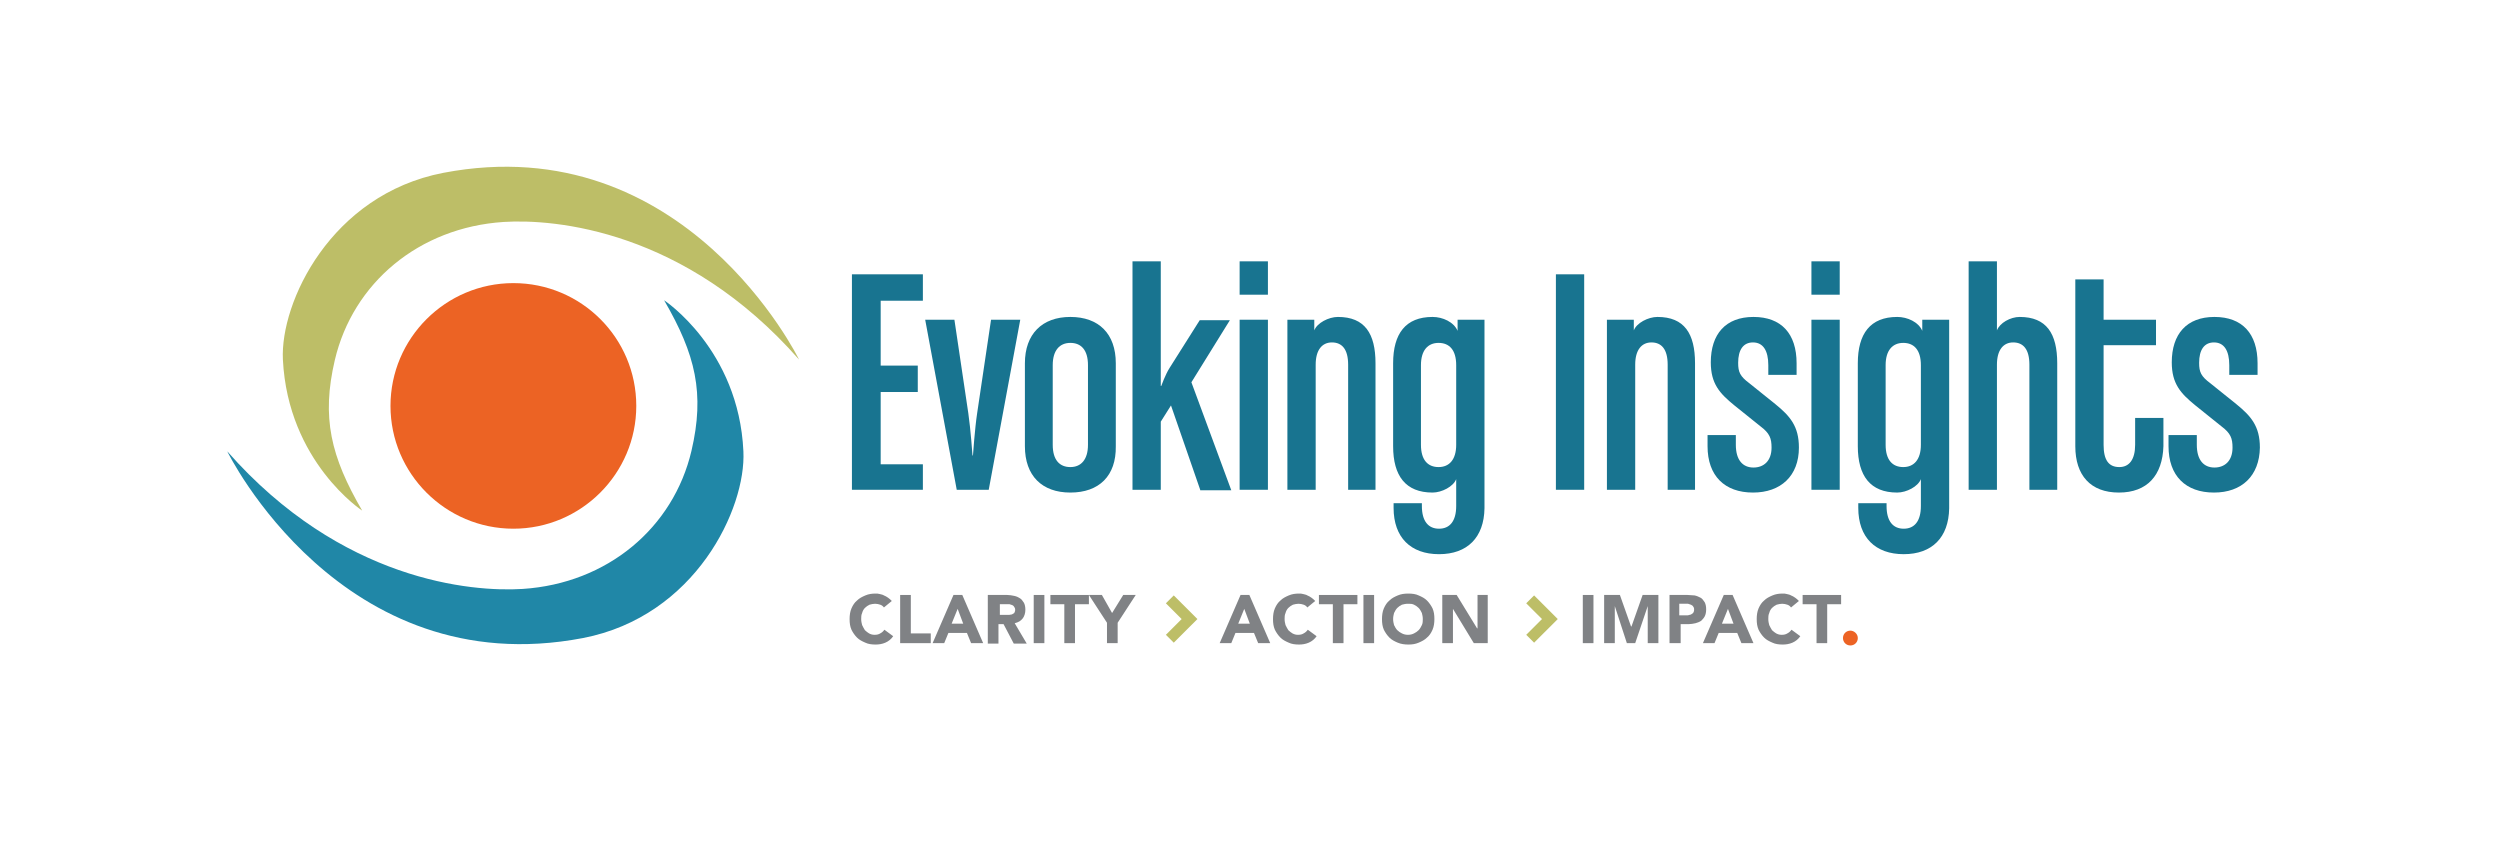 <svg width="339" height="116" viewBox="0 0 339 116" fill="none" xmlns="http://www.w3.org/2000/svg">
<path d="M115.521 66.414V37.197H125.142V40.778H119.419V49.575H124.45V53.156H119.419V62.958H125.142V66.414H115.521Z" fill="#187490"/>
<path d="M134.072 66.414H129.733L125.456 43.354H129.418L131.305 56.046C131.619 58.183 131.871 61.764 131.871 61.764H131.933C131.933 61.764 132.185 58.12 132.499 56.046L134.386 43.354H138.348L134.072 66.414Z" fill="#187490"/>
<path d="M145.14 66.791C141.304 66.791 138.977 64.529 138.977 60.507V49.26C138.977 45.302 141.304 42.977 145.14 42.977C148.976 42.977 151.302 45.239 151.302 49.26V60.507C151.365 64.529 149.038 66.791 145.14 66.791ZM147.529 49.512C147.529 47.438 146.586 46.496 145.14 46.496C143.693 46.496 142.75 47.501 142.75 49.512V60.319C142.75 62.392 143.693 63.335 145.14 63.335C146.586 63.335 147.529 62.33 147.529 60.319V49.512Z" fill="#187490"/>
<path d="M162.747 66.414L158.786 54.978L157.402 57.177V66.414H153.566V35.437H157.402V52.339H157.465C157.465 52.339 158.031 50.768 158.597 49.889L162.685 43.417H166.772L161.553 51.837L166.961 66.476H162.747V66.414Z" fill="#187490"/>
<path d="M168.093 35.437H171.929V39.961H168.093V35.437ZM168.093 43.354H171.929V66.414H168.093V43.354Z" fill="#187490"/>
<path d="M182.808 66.414V49.449C182.808 47.376 181.99 46.433 180.607 46.433C179.286 46.433 178.406 47.438 178.406 49.449V66.414H174.57V43.354H178.217V44.799C178.594 43.794 180.167 42.977 181.424 42.977C185.072 42.977 186.518 45.239 186.518 49.26V66.414H182.808Z" fill="#187490"/>
<path d="M195.133 75.147C191.297 75.147 188.971 72.885 188.971 68.864V68.236H192.807V68.613C192.807 70.686 193.687 71.692 195.133 71.692C196.58 71.692 197.46 70.686 197.46 68.613V64.969C197.083 65.974 195.511 66.791 194.253 66.791C190.606 66.791 188.908 64.529 188.908 60.507V49.26C188.908 45.239 190.606 42.977 194.253 42.977C195.636 42.977 197.146 43.668 197.649 44.862V43.354H201.296V68.927C201.233 72.885 198.969 75.147 195.133 75.147ZM197.46 49.512C197.46 47.438 196.517 46.496 195.07 46.496C193.624 46.496 192.681 47.501 192.681 49.512V60.319C192.681 62.392 193.624 63.335 195.07 63.335C196.517 63.335 197.46 62.33 197.46 60.319V49.512Z" fill="#187490"/>
<path d="M214.816 37.197H210.98V66.414H214.816V37.197Z" fill="#187490"/>
<path d="M226.136 66.414V49.449C226.136 47.376 225.318 46.433 223.935 46.433C222.614 46.433 221.734 47.438 221.734 49.449V66.414H217.898V43.354H221.545V44.799C221.923 43.794 223.495 42.977 224.752 42.977C228.4 42.977 229.846 45.239 229.846 49.26V66.414H226.136Z" fill="#187490"/>
<path d="M237.707 66.791C233.871 66.791 231.544 64.529 231.544 60.507V58.999H235.38V60.319C235.38 62.392 236.323 63.398 237.77 63.398C239.153 63.398 240.222 62.518 240.222 60.696C240.222 59.439 239.971 58.748 238.713 57.806L235.191 54.978C233.179 53.344 231.984 52.025 231.984 49.135C231.984 45.302 233.996 42.977 237.77 42.977C241.543 42.977 243.618 45.239 243.618 49.26V50.831H239.782V49.512C239.782 47.564 239.09 46.433 237.707 46.433C236.386 46.433 235.694 47.438 235.694 49.198C235.694 50.454 235.946 51.02 237.204 51.962L240.725 54.79C242.738 56.423 243.932 57.806 243.932 60.696C243.932 64.529 241.48 66.791 237.707 66.791Z" fill="#187490"/>
<path d="M245.63 35.437H249.466V39.961H245.63V35.437ZM245.63 43.354H249.466V66.414H245.63V43.354Z" fill="#187490"/>
<path d="M258.145 75.147C254.309 75.147 251.982 72.885 251.982 68.864V68.236H255.818V68.613C255.818 70.686 256.698 71.692 258.145 71.692C259.591 71.692 260.471 70.686 260.471 68.613V64.969C260.094 65.974 258.522 66.791 257.264 66.791C253.617 66.791 251.919 64.529 251.919 60.507V49.26C251.919 45.239 253.617 42.977 257.264 42.977C258.648 42.977 260.157 43.668 260.66 44.862V43.354H264.307V68.927C264.244 72.885 261.981 75.147 258.145 75.147ZM260.471 49.512C260.471 47.438 259.528 46.496 258.082 46.496C256.635 46.496 255.692 47.501 255.692 49.512V60.319C255.692 62.392 256.635 63.335 258.082 63.335C259.528 63.335 260.471 62.33 260.471 60.319V49.512Z" fill="#187490"/>
<path d="M275.186 66.414V49.449C275.186 47.376 274.369 46.433 272.985 46.433C271.665 46.433 270.784 47.438 270.784 49.449V66.414H266.948V35.437H270.784V44.799C271.162 43.794 272.608 42.977 273.866 42.977C277.513 42.977 278.96 45.239 278.96 49.26V66.414H275.186Z" fill="#187490"/>
<path d="M287.323 66.791C283.487 66.791 281.412 64.466 281.412 60.507V37.888H285.248V43.354H292.354V46.81H285.248V60.319C285.248 62.392 285.94 63.335 287.386 63.335C288.707 63.335 289.524 62.33 289.524 60.319V56.675H293.36V60.507C293.234 64.466 291.159 66.791 287.323 66.791Z" fill="#187490"/>
<path d="M300.215 66.791C296.379 66.791 294.052 64.529 294.052 60.507V58.999H297.888V60.319C297.888 62.392 298.831 63.398 300.278 63.398C301.661 63.398 302.73 62.518 302.73 60.696C302.73 59.439 302.479 58.748 301.221 57.806L297.699 54.978C295.687 53.344 294.492 52.025 294.492 49.135C294.492 45.302 296.505 42.977 300.278 42.977C304.051 42.977 306.126 45.239 306.126 49.26V50.831H302.29V49.512C302.29 47.564 301.598 46.433 300.215 46.433C298.894 46.433 298.202 47.438 298.202 49.198C298.202 50.454 298.454 51.02 299.712 51.962L303.233 54.79C305.246 56.423 306.44 57.806 306.44 60.696C306.378 64.529 303.988 66.791 300.215 66.791Z" fill="#187490"/>
<path d="M119.86 82.373C119.734 82.184 119.545 82.059 119.356 81.996C119.168 81.933 118.916 81.87 118.665 81.87C118.413 81.87 118.162 81.933 117.91 81.996C117.659 82.122 117.47 82.247 117.281 82.436C117.093 82.624 116.967 82.876 116.904 83.127C116.778 83.378 116.778 83.692 116.778 83.944C116.778 84.258 116.841 84.509 116.904 84.761C117.03 85.012 117.155 85.263 117.281 85.452C117.47 85.64 117.659 85.766 117.847 85.891C118.099 86.017 118.287 86.08 118.602 86.08C118.916 86.08 119.168 86.017 119.356 85.891C119.608 85.766 119.797 85.577 119.922 85.389L121.117 86.269C120.866 86.645 120.488 86.96 120.048 87.148C119.608 87.337 119.168 87.4 118.728 87.4C118.225 87.4 117.721 87.337 117.344 87.148C116.904 86.96 116.527 86.771 116.212 86.457C115.898 86.143 115.646 85.766 115.458 85.389C115.269 84.949 115.206 84.509 115.206 83.944C115.206 83.441 115.269 82.938 115.458 82.499C115.646 82.059 115.898 81.682 116.212 81.43C116.527 81.116 116.904 80.928 117.344 80.739C117.784 80.551 118.225 80.488 118.728 80.488C118.916 80.488 119.105 80.488 119.294 80.551C119.482 80.614 119.671 80.614 119.86 80.739C120.048 80.802 120.237 80.928 120.426 81.053C120.614 81.179 120.74 81.305 120.929 81.493L119.86 82.373Z" fill="#808285"/>
<path d="M122.061 80.677H123.507V85.891H126.211V87.211H122.061V80.677Z" fill="#808285"/>
<path d="M129.292 80.677H130.487L133.317 87.211H131.682L131.116 85.829H128.601L128.035 87.211H126.462L129.292 80.677ZM129.858 82.561L129.041 84.572H130.613L129.858 82.561Z" fill="#808285"/>
<path d="M134.072 80.677H136.587C136.901 80.677 137.216 80.739 137.53 80.802C137.845 80.865 138.096 80.991 138.285 81.116C138.536 81.242 138.662 81.493 138.851 81.745C138.977 81.996 139.04 82.31 139.04 82.687C139.04 83.127 138.914 83.567 138.662 83.881C138.411 84.195 138.096 84.384 137.593 84.509L139.228 87.274H137.467L136.084 84.635H135.392V87.274H133.946V80.677H134.072ZM135.518 83.378H136.398C136.524 83.378 136.65 83.378 136.839 83.378C136.964 83.378 137.09 83.315 137.216 83.315C137.342 83.253 137.405 83.19 137.53 83.127C137.593 83.001 137.656 82.876 137.656 82.687C137.656 82.499 137.593 82.373 137.53 82.31C137.467 82.184 137.405 82.122 137.279 82.059C137.153 81.996 137.027 81.996 136.901 81.933C136.776 81.933 136.65 81.933 136.524 81.933H135.581V83.378H135.518Z" fill="#808285"/>
<path d="M141.618 80.677H140.171V87.211H141.618V80.677Z" fill="#808285"/>
<path d="M144.322 81.933H142.435V80.677H147.655V81.933H145.768V87.211H144.322V81.933Z" fill="#808285"/>
<path d="M150.107 84.446L147.655 80.677H149.416L150.799 83.127L152.308 80.677H154.006L151.554 84.446V87.211H150.107V84.446Z" fill="#808285"/>
<path d="M168.218 80.677H169.413L172.243 87.211H170.608L170.042 85.829H167.527L166.961 87.211H165.388L168.218 80.677ZM168.721 82.561L167.904 84.572H169.476L168.721 82.561Z" fill="#808285"/>
<path d="M177.274 82.373C177.148 82.184 176.959 82.059 176.771 81.996C176.582 81.933 176.331 81.87 176.079 81.87C175.828 81.87 175.576 81.933 175.324 81.996C175.073 82.122 174.884 82.247 174.696 82.436C174.507 82.624 174.381 82.876 174.318 83.127C174.193 83.378 174.192 83.692 174.192 83.944C174.192 84.258 174.255 84.509 174.318 84.761C174.444 85.012 174.57 85.263 174.696 85.452C174.884 85.64 175.073 85.766 175.262 85.891C175.513 86.017 175.702 86.08 176.016 86.08C176.331 86.08 176.582 86.017 176.771 85.891C177.022 85.766 177.211 85.577 177.337 85.389L178.532 86.269C178.28 86.645 177.903 86.96 177.463 87.148C177.022 87.337 176.582 87.4 176.142 87.4C175.639 87.4 175.136 87.337 174.758 87.148C174.318 86.96 173.941 86.771 173.627 86.457C173.312 86.143 173.061 85.766 172.872 85.389C172.683 84.949 172.62 84.509 172.62 83.944C172.62 83.441 172.683 82.938 172.872 82.499C173.061 82.059 173.312 81.682 173.627 81.43C173.941 81.116 174.318 80.928 174.758 80.739C175.199 80.551 175.639 80.488 176.142 80.488C176.331 80.488 176.519 80.488 176.708 80.551C176.897 80.614 177.085 80.614 177.274 80.739C177.463 80.802 177.651 80.928 177.84 81.053C178.028 81.179 178.154 81.305 178.343 81.493L177.274 82.373Z" fill="#808285"/>
<path d="M180.733 81.933H178.846V80.677H184.065V81.933H182.179V87.211H180.733V81.933Z" fill="#808285"/>
<path d="M186.329 80.677H184.883V87.211H186.329V80.677Z" fill="#808285"/>
<path d="M187.398 83.944C187.398 83.441 187.461 82.938 187.65 82.499C187.839 82.059 188.09 81.682 188.405 81.43C188.719 81.116 189.096 80.928 189.537 80.739C189.977 80.551 190.417 80.488 190.983 80.488C191.486 80.488 191.989 80.551 192.366 80.739C192.807 80.928 193.184 81.116 193.498 81.43C193.813 81.745 194.064 82.122 194.253 82.499C194.442 82.938 194.504 83.378 194.504 83.944C194.504 84.446 194.442 84.949 194.253 85.389C194.064 85.829 193.813 86.206 193.498 86.457C193.184 86.771 192.807 86.96 192.366 87.148C191.926 87.337 191.486 87.4 190.983 87.4C190.48 87.4 189.977 87.337 189.537 87.148C189.096 86.96 188.719 86.771 188.405 86.457C188.09 86.143 187.839 85.766 187.65 85.389C187.461 84.949 187.398 84.509 187.398 83.944ZM188.908 83.944C188.908 84.258 188.971 84.509 189.033 84.761C189.159 85.012 189.285 85.263 189.474 85.452C189.662 85.64 189.851 85.766 190.102 85.891C190.354 86.017 190.606 86.08 190.92 86.08C191.234 86.08 191.486 86.017 191.738 85.891C191.989 85.766 192.178 85.64 192.366 85.452C192.555 85.263 192.681 85.012 192.807 84.761C192.932 84.509 192.932 84.195 192.932 83.944C192.932 83.63 192.869 83.378 192.807 83.127C192.681 82.876 192.555 82.624 192.366 82.436C192.178 82.247 191.989 82.122 191.738 81.996C191.486 81.87 191.234 81.87 190.92 81.87C190.606 81.87 190.354 81.933 190.102 81.996C189.851 82.122 189.662 82.247 189.474 82.436C189.285 82.624 189.159 82.876 189.033 83.127C188.971 83.378 188.908 83.63 188.908 83.944Z" fill="#808285"/>
<path d="M195.573 80.677H197.523L200.29 85.2H200.353V80.677H201.736V87.211H199.85L197.02 82.561V87.211H195.573V80.677Z" fill="#808285"/>
<path d="M216.074 80.677H214.628V87.211H216.074V80.677Z" fill="#808285"/>
<path d="M217.521 80.677H219.659L221.168 84.949H221.231L222.74 80.677H224.878V87.211H223.432V82.184L221.734 87.211H220.602L218.967 82.184V87.211H217.521V80.677Z" fill="#808285"/>
<path d="M226.387 80.677H228.84C229.154 80.677 229.469 80.739 229.783 80.739C230.098 80.802 230.349 80.928 230.601 81.053C230.852 81.179 230.978 81.43 231.167 81.682C231.292 81.933 231.355 82.247 231.355 82.624C231.355 83.001 231.292 83.315 231.167 83.567C231.041 83.818 230.852 84.007 230.664 84.195C230.475 84.321 230.161 84.446 229.909 84.509C229.595 84.572 229.28 84.635 228.966 84.635H227.897V87.211H226.387V80.677ZM227.771 83.441H228.714C228.84 83.441 228.966 83.441 229.092 83.378C229.217 83.378 229.343 83.315 229.406 83.253C229.532 83.19 229.595 83.127 229.657 83.001C229.72 82.876 229.72 82.75 229.72 82.624C229.72 82.436 229.657 82.31 229.595 82.247C229.532 82.122 229.406 82.059 229.28 81.996C229.154 81.933 229.029 81.933 228.903 81.87C228.777 81.87 228.588 81.87 228.463 81.87H227.708V83.441H227.771Z" fill="#808285"/>
<path d="M233.745 80.677H234.94L237.77 87.211H236.135L235.569 85.829H233.053L232.487 87.211H230.915L233.745 80.677ZM234.311 82.561L233.493 84.572H235.065L234.311 82.561Z" fill="#808285"/>
<path d="M242.863 82.373C242.737 82.184 242.549 82.059 242.36 81.996C242.171 81.933 241.92 81.87 241.668 81.87C241.417 81.87 241.165 81.933 240.914 81.996C240.662 82.122 240.474 82.247 240.285 82.436C240.096 82.624 239.971 82.876 239.908 83.127C239.782 83.378 239.782 83.692 239.782 83.944C239.782 84.258 239.845 84.509 239.908 84.761C240.033 85.012 240.159 85.263 240.285 85.452C240.474 85.64 240.662 85.766 240.851 85.891C241.102 86.017 241.291 86.08 241.606 86.08C241.92 86.08 242.171 86.017 242.36 85.891C242.612 85.766 242.8 85.577 242.926 85.389L244.121 86.269C243.869 86.645 243.492 86.96 243.052 87.148C242.612 87.337 242.171 87.4 241.731 87.4C241.228 87.4 240.725 87.337 240.348 87.148C239.908 86.96 239.53 86.771 239.216 86.457C238.901 86.143 238.65 85.766 238.461 85.389C238.273 84.949 238.21 84.509 238.21 83.944C238.21 83.441 238.273 82.938 238.461 82.499C238.65 82.059 238.901 81.682 239.216 81.43C239.53 81.116 239.908 80.928 240.348 80.739C240.788 80.551 241.228 80.488 241.731 80.488C241.92 80.488 242.109 80.488 242.297 80.551C242.486 80.614 242.675 80.614 242.863 80.739C243.052 80.802 243.241 80.928 243.429 81.053C243.618 81.179 243.744 81.305 243.932 81.493L242.863 82.373Z" fill="#808285"/>
<path d="M246.322 81.933H244.436V80.677H249.655V81.933H247.768V87.211H246.322V81.933Z" fill="#808285"/>
<path d="M159.163 80.739L158.094 81.808L160.232 83.944L158.094 86.08L159.163 87.148L162.37 83.944L159.163 80.739Z" fill="#BDBE67"/>
<path d="M208.025 80.739L206.956 81.808L209.094 83.944L206.956 86.08L208.025 87.148L211.232 83.944L208.025 80.739Z" fill="#BDBE67"/>
<path d="M86.279 55.041C86.279 64.215 78.795 71.692 69.614 71.692C60.433 71.692 52.95 64.215 52.95 55.041C52.95 45.867 60.433 38.39 69.614 38.39C78.795 38.39 86.279 45.805 86.279 55.041Z" fill="#EC6324"/>
<path d="M49.113 69.241C44.837 61.89 43.579 56.612 45.403 48.821C47.856 38.39 56.785 30.851 68.293 30.097C75.211 29.657 92.882 31.165 108.351 48.758C108.351 48.758 92.945 17.153 60.118 23.436C44.837 26.39 37.983 41.029 38.36 48.758C39.052 62.644 49.113 69.241 49.113 69.241Z" fill="#BDBE67"/>
<path d="M90.052 40.715C94.328 48.067 95.586 53.344 93.762 61.136C91.31 71.566 82.38 79.106 70.872 79.86C63.955 80.299 46.284 78.791 30.814 61.199C30.814 61.199 46.221 92.803 79.047 86.52C94.328 83.567 101.183 68.927 100.805 61.199C100.177 47.375 90.052 40.715 90.052 40.715Z" fill="#2087A7"/>
<path d="M251.919 86.52C251.919 87.085 251.479 87.525 250.913 87.525C250.347 87.525 249.906 87.085 249.906 86.52C249.906 85.954 250.347 85.515 250.913 85.515C251.416 85.515 251.919 85.954 251.919 86.52Z" fill="#EC6324"/>
</svg>

